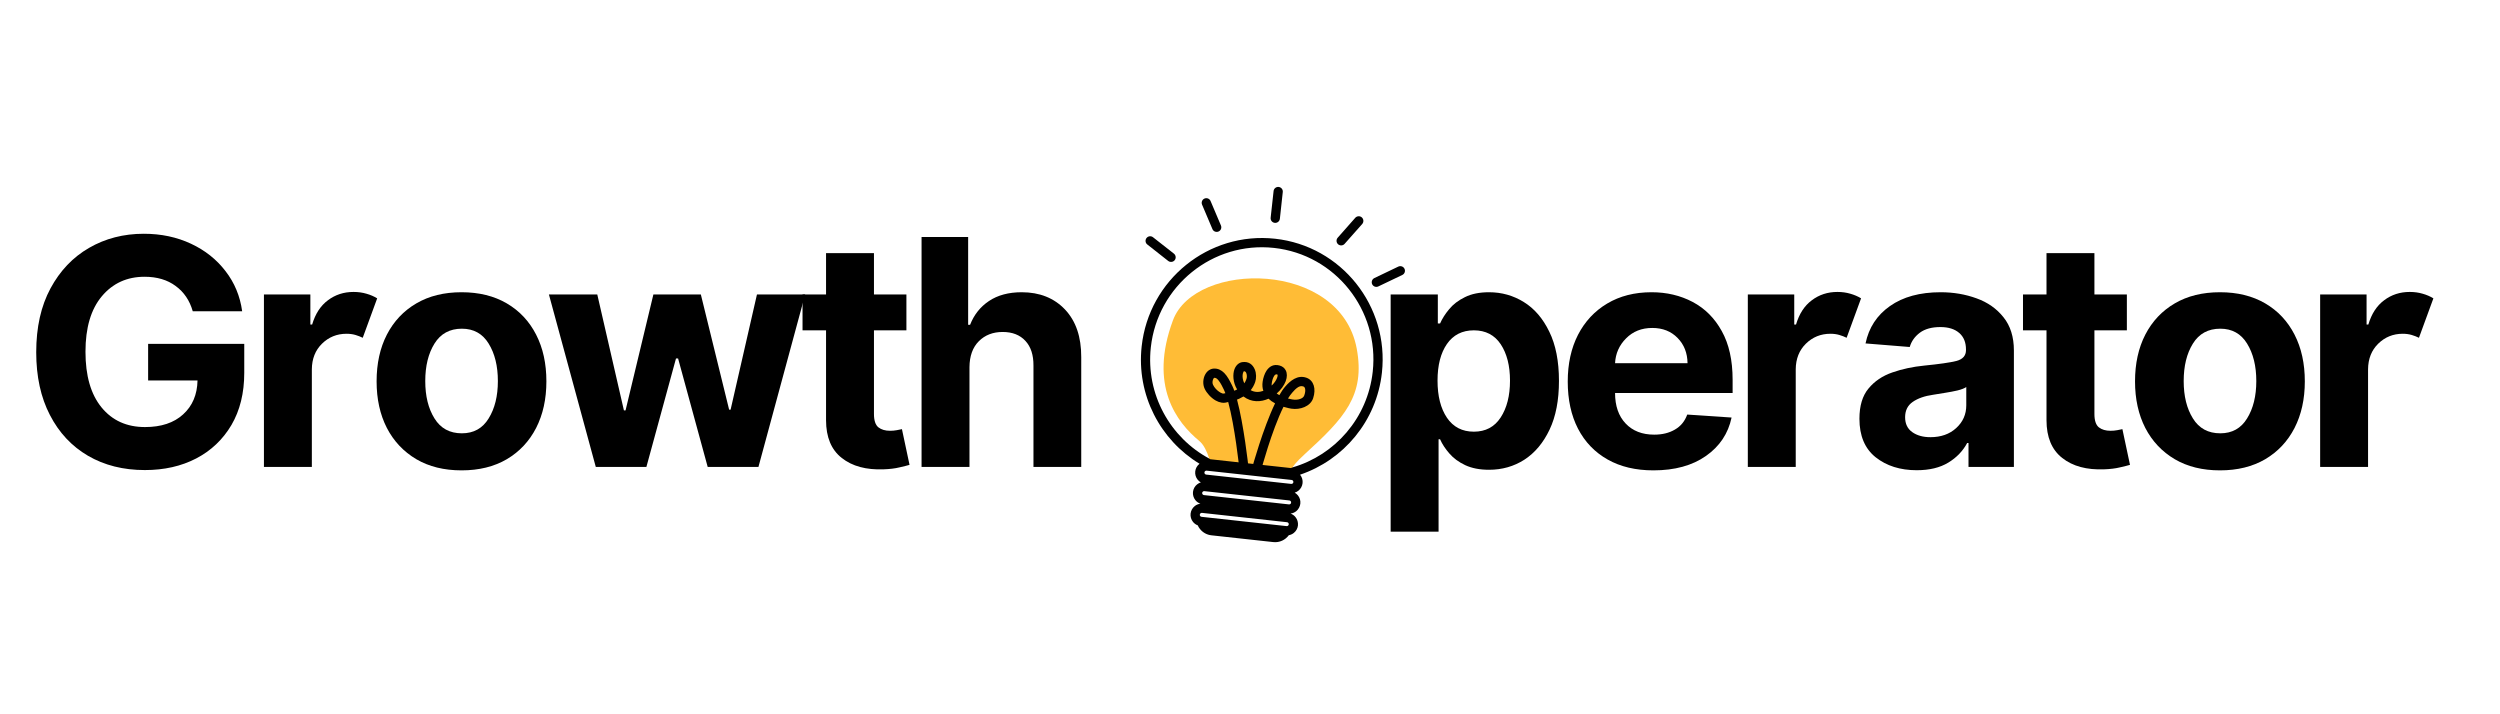 <svg xmlns="http://www.w3.org/2000/svg" xmlns:xlink="http://www.w3.org/1999/xlink" width="350" zoomAndPan="magnify" viewBox="0 0 262.5 75" height="100" preserveAspectRatio="xMidYMid meet" version="1.0"><defs><g/><clipPath id="21afba0427"><path d="M 119.793 24.234 L 145.625 24.234 L 145.625 56.93 L 119.793 56.93 Z M 119.793 24.234 " clip-rule="nonzero"/></clipPath><clipPath id="09f7bfb62b"><path d="M 133 19.312 L 135 19.312 L 135 24 L 133 24 Z M 133 19.312 " clip-rule="nonzero"/></clipPath><clipPath id="52718bfda7"><path d="M 144 27.926 L 147.492 27.926 L 147.492 30.691 L 144 30.691 Z M 144 27.926 " clip-rule="nonzero"/></clipPath></defs><g fill="#000000" fill-opacity="1"><g transform="translate(2.131, 49.029)"><g><path d="M 18.109 -16.344 C 17.785 -17.477 17.188 -18.363 16.312 -19 C 15.445 -19.645 14.359 -19.969 13.047 -19.969 C 11.203 -19.969 9.707 -19.285 8.562 -17.922 C 7.414 -16.555 6.844 -14.613 6.844 -12.094 C 6.844 -9.57 7.406 -7.625 8.531 -6.25 C 9.656 -4.875 11.176 -4.188 13.094 -4.188 C 14.789 -4.188 16.125 -4.629 17.094 -5.516 C 18.07 -6.398 18.578 -7.586 18.609 -9.078 L 13.422 -9.078 L 13.422 -12.922 L 23.516 -12.922 L 23.516 -9.875 C 23.516 -7.758 23.066 -5.938 22.172 -4.406 C 21.273 -2.883 20.039 -1.711 18.469 -0.891 C 16.906 -0.078 15.109 0.328 13.078 0.328 C 10.816 0.328 8.828 -0.172 7.109 -1.172 C 5.398 -2.172 4.066 -3.598 3.109 -5.453 C 2.148 -7.305 1.672 -9.504 1.672 -12.047 C 1.672 -14.66 2.172 -16.895 3.172 -18.75 C 4.172 -20.602 5.52 -22.02 7.219 -23 C 8.926 -23.988 10.844 -24.484 12.969 -24.484 C 14.789 -24.484 16.441 -24.133 17.922 -23.438 C 19.398 -22.75 20.609 -21.789 21.547 -20.562 C 22.492 -19.344 23.078 -17.938 23.297 -16.344 Z M 18.109 -16.344 "/></g></g></g><g fill="#000000" fill-opacity="1"><g transform="translate(25.713, 49.029)"><g><path d="M 2 0 L 2 -18.109 L 6.875 -18.109 L 6.875 -14.953 L 7.062 -14.953 C 7.395 -16.078 7.945 -16.926 8.719 -17.5 C 9.488 -18.082 10.383 -18.375 11.406 -18.375 C 11.895 -18.375 12.348 -18.312 12.766 -18.188 C 13.18 -18.07 13.555 -17.91 13.891 -17.703 L 12.375 -13.562 C 12.145 -13.676 11.891 -13.773 11.609 -13.859 C 11.328 -13.941 11.016 -13.984 10.672 -13.984 C 9.66 -13.984 8.801 -13.633 8.094 -12.938 C 7.395 -12.25 7.039 -11.352 7.031 -10.25 L 7.031 0 Z M 2 0 "/></g></g></g><g fill="#000000" fill-opacity="1"><g transform="translate(38.277, 49.029)"><g><path d="M 10.188 0.359 C 8.352 0.359 6.77 -0.031 5.438 -0.812 C 4.102 -1.602 3.07 -2.695 2.344 -4.094 C 1.625 -5.5 1.266 -7.129 1.266 -8.984 C 1.266 -10.859 1.625 -12.492 2.344 -13.891 C 3.07 -15.297 4.102 -16.391 5.438 -17.172 C 6.77 -17.953 8.352 -18.344 10.188 -18.344 C 12.02 -18.344 13.602 -17.953 14.938 -17.172 C 16.27 -16.391 17.297 -15.297 18.016 -13.891 C 18.734 -12.492 19.094 -10.859 19.094 -8.984 C 19.094 -7.129 18.734 -5.5 18.016 -4.094 C 17.297 -2.695 16.27 -1.602 14.938 -0.812 C 13.602 -0.031 12.02 0.359 10.188 0.359 Z M 10.219 -3.531 C 11.457 -3.531 12.395 -4.051 13.031 -5.094 C 13.676 -6.133 14 -7.441 14 -9.016 C 14 -10.598 13.676 -11.91 13.031 -12.953 C 12.395 -13.992 11.457 -14.516 10.219 -14.516 C 8.945 -14.516 7.988 -13.992 7.344 -12.953 C 6.695 -11.91 6.375 -10.598 6.375 -9.016 C 6.375 -7.441 6.695 -6.133 7.344 -5.094 C 7.988 -4.051 8.945 -3.531 10.219 -3.531 Z M 10.219 -3.531 "/></g></g></g><g fill="#000000" fill-opacity="1"><g transform="translate(56.98, 49.029)"><g><path d="M 5.578 0 L 0.656 -18.109 L 5.734 -18.109 L 8.531 -5.938 L 8.703 -5.938 L 11.625 -18.109 L 16.609 -18.109 L 19.578 -6.016 L 19.734 -6.016 L 22.5 -18.109 L 27.562 -18.109 L 22.656 0 L 17.328 0 L 14.219 -11.391 L 14 -11.391 L 10.891 0 Z M 5.578 0 "/></g></g></g><g fill="#000000" fill-opacity="1"><g transform="translate(83.532, 49.029)"><g><path d="M 11.641 -18.109 L 11.641 -14.344 L 8.234 -14.344 L 8.234 -5.562 C 8.234 -4.875 8.391 -4.406 8.703 -4.156 C 9.016 -3.914 9.422 -3.797 9.922 -3.797 C 10.16 -3.797 10.395 -3.816 10.625 -3.859 C 10.863 -3.898 11.047 -3.938 11.172 -3.969 L 11.969 -0.219 C 11.719 -0.145 11.363 -0.055 10.906 0.047 C 10.445 0.16 9.895 0.227 9.25 0.25 C 7.426 0.32 5.961 -0.07 4.859 -0.938 C 3.754 -1.801 3.203 -3.125 3.203 -4.906 L 3.203 -14.344 L 0.734 -14.344 L 0.734 -18.109 L 3.203 -18.109 L 3.203 -22.453 L 8.234 -22.453 L 8.234 -18.109 Z M 11.641 -18.109 "/></g></g></g><g fill="#000000" fill-opacity="1"><g transform="translate(94.764, 49.029)"><g><path d="M 7.031 -10.469 L 7.031 0 L 2 0 L 2 -24.141 L 6.891 -24.141 L 6.891 -14.922 L 7.094 -14.922 C 7.508 -15.984 8.172 -16.816 9.078 -17.422 C 9.992 -18.035 11.141 -18.344 12.516 -18.344 C 14.398 -18.344 15.914 -17.738 17.062 -16.531 C 18.207 -15.32 18.773 -13.656 18.766 -11.531 L 18.766 0 L 13.75 0 L 13.75 -10.641 C 13.758 -11.754 13.477 -12.617 12.906 -13.234 C 12.332 -13.859 11.535 -14.172 10.516 -14.172 C 9.492 -14.172 8.66 -13.848 8.016 -13.203 C 7.367 -12.555 7.039 -11.645 7.031 -10.469 Z M 7.031 -10.469 "/></g></g></g><g fill="#000000" fill-opacity="1"><g transform="translate(113.833, 49.029)"><g/></g></g><g fill="#000000" fill-opacity="1"><g transform="translate(119.868, 49.029)"><g/></g></g><g fill="#000000" fill-opacity="1"><g transform="translate(125.903, 49.029)"><g/></g></g><g fill="#000000" fill-opacity="1"><g transform="translate(131.938, 49.029)"><g/></g></g><g fill="#000000" fill-opacity="1"><g transform="translate(137.974, 49.029)"><g/></g></g><g fill="#000000" fill-opacity="1"><g transform="translate(144.019, 49.029)"><g><path d="M 2 6.797 L 2 -18.109 L 6.953 -18.109 L 6.953 -15.062 L 7.188 -15.062 C 7.406 -15.562 7.723 -16.062 8.141 -16.562 C 8.555 -17.07 9.109 -17.492 9.797 -17.828 C 10.484 -18.172 11.328 -18.344 12.328 -18.344 C 13.66 -18.344 14.879 -18 15.984 -17.312 C 17.098 -16.625 17.988 -15.586 18.656 -14.203 C 19.332 -12.828 19.672 -11.102 19.672 -9.031 C 19.672 -7.008 19.344 -5.305 18.688 -3.922 C 18.031 -2.535 17.148 -1.484 16.047 -0.766 C 14.941 -0.055 13.703 0.297 12.328 0.297 C 11.348 0.297 10.516 0.133 9.828 -0.188 C 9.148 -0.508 8.598 -0.914 8.172 -1.406 C 7.742 -1.895 7.414 -2.395 7.188 -2.906 L 7.031 -2.906 L 7.031 6.797 Z M 6.922 -9.062 C 6.922 -7.445 7.25 -6.148 7.906 -5.172 C 8.57 -4.191 9.516 -3.703 10.734 -3.703 C 11.961 -3.703 12.898 -4.195 13.547 -5.188 C 14.203 -6.188 14.531 -7.477 14.531 -9.062 C 14.531 -10.625 14.207 -11.895 13.562 -12.875 C 12.914 -13.852 11.973 -14.344 10.734 -14.344 C 9.516 -14.344 8.57 -13.863 7.906 -12.906 C 7.25 -11.957 6.922 -10.676 6.922 -9.062 Z M 6.922 -9.062 "/></g></g></g><g fill="#000000" fill-opacity="1"><g transform="translate(163.347, 49.029)"><g><path d="M 10.266 0.359 C 8.398 0.359 6.797 -0.02 5.453 -0.781 C 4.109 -1.539 3.07 -2.617 2.344 -4.016 C 1.625 -5.41 1.266 -7.062 1.266 -8.969 C 1.266 -10.832 1.625 -12.469 2.344 -13.875 C 3.07 -15.281 4.094 -16.375 5.406 -17.156 C 6.727 -17.945 8.281 -18.344 10.062 -18.344 C 11.656 -18.344 13.094 -18.004 14.375 -17.328 C 15.664 -16.648 16.688 -15.629 17.438 -14.266 C 18.195 -12.91 18.578 -11.207 18.578 -9.156 L 18.578 -7.766 L 6.234 -7.766 C 6.234 -6.41 6.602 -5.344 7.344 -4.562 C 8.082 -3.781 9.082 -3.391 10.344 -3.391 C 11.188 -3.391 11.91 -3.566 12.516 -3.922 C 13.129 -4.273 13.562 -4.801 13.812 -5.5 L 18.469 -5.188 C 18.113 -3.508 17.219 -2.164 15.781 -1.156 C 14.344 -0.145 12.504 0.359 10.266 0.359 Z M 6.234 -10.891 L 13.844 -10.891 C 13.832 -11.961 13.484 -12.848 12.797 -13.547 C 12.117 -14.242 11.234 -14.594 10.141 -14.594 C 9.023 -14.594 8.109 -14.227 7.391 -13.5 C 6.672 -12.781 6.285 -11.91 6.234 -10.891 Z M 6.234 -10.891 "/></g></g></g><g fill="#000000" fill-opacity="1"><g transform="translate(181.521, 49.029)"><g><path d="M 2 0 L 2 -18.109 L 6.875 -18.109 L 6.875 -14.953 L 7.062 -14.953 C 7.395 -16.078 7.945 -16.926 8.719 -17.5 C 9.488 -18.082 10.383 -18.375 11.406 -18.375 C 11.895 -18.375 12.348 -18.312 12.766 -18.188 C 13.18 -18.07 13.555 -17.91 13.891 -17.703 L 12.375 -13.562 C 12.145 -13.676 11.891 -13.773 11.609 -13.859 C 11.328 -13.941 11.016 -13.984 10.672 -13.984 C 9.66 -13.984 8.801 -13.633 8.094 -12.938 C 7.395 -12.25 7.039 -11.352 7.031 -10.25 L 7.031 0 Z M 2 0 "/></g></g></g><g fill="#000000" fill-opacity="1"><g transform="translate(194.084, 49.029)"><g><path d="M 7.172 0.344 C 5.441 0.344 4.004 -0.109 2.859 -1.016 C 1.723 -1.922 1.156 -3.27 1.156 -5.062 C 1.156 -6.414 1.473 -7.473 2.109 -8.234 C 2.742 -9.004 3.578 -9.566 4.609 -9.922 C 5.648 -10.285 6.766 -10.523 7.953 -10.641 C 9.523 -10.797 10.648 -10.957 11.328 -11.125 C 12.004 -11.301 12.344 -11.68 12.344 -12.266 L 12.344 -12.328 C 12.344 -13.078 12.109 -13.656 11.641 -14.062 C 11.172 -14.477 10.508 -14.688 9.656 -14.688 C 8.75 -14.688 8.031 -14.488 7.5 -14.094 C 6.969 -13.695 6.613 -13.195 6.438 -12.594 L 1.797 -12.969 C 2.141 -14.625 2.992 -15.93 4.359 -16.891 C 5.734 -17.859 7.508 -18.344 9.688 -18.344 C 11.031 -18.344 12.285 -18.129 13.453 -17.703 C 14.617 -17.285 15.562 -16.625 16.281 -15.719 C 17.008 -14.82 17.375 -13.656 17.375 -12.219 L 17.375 0 L 12.609 0 L 12.609 -2.516 L 12.469 -2.516 C 12.02 -1.672 11.359 -0.984 10.484 -0.453 C 9.609 0.078 8.504 0.344 7.172 0.344 Z M 8.609 -3.125 C 9.711 -3.125 10.613 -3.441 11.312 -4.078 C 12.02 -4.723 12.375 -5.52 12.375 -6.469 L 12.375 -8.391 C 12.176 -8.254 11.867 -8.133 11.453 -8.031 C 11.047 -7.938 10.609 -7.852 10.141 -7.781 C 9.672 -7.707 9.254 -7.641 8.891 -7.578 C 8.004 -7.453 7.289 -7.203 6.75 -6.828 C 6.219 -6.461 5.953 -5.926 5.953 -5.219 C 5.953 -4.531 6.203 -4.008 6.703 -3.656 C 7.203 -3.301 7.836 -3.125 8.609 -3.125 Z M 8.609 -3.125 "/></g></g></g><g fill="#000000" fill-opacity="1"><g transform="translate(211.68, 49.029)"><g><path d="M 11.641 -18.109 L 11.641 -14.344 L 8.234 -14.344 L 8.234 -5.562 C 8.234 -4.875 8.391 -4.406 8.703 -4.156 C 9.016 -3.914 9.422 -3.797 9.922 -3.797 C 10.16 -3.797 10.395 -3.816 10.625 -3.859 C 10.863 -3.898 11.047 -3.938 11.172 -3.969 L 11.969 -0.219 C 11.719 -0.145 11.363 -0.055 10.906 0.047 C 10.445 0.16 9.895 0.227 9.25 0.25 C 7.426 0.32 5.961 -0.07 4.859 -0.938 C 3.754 -1.801 3.203 -3.125 3.203 -4.906 L 3.203 -14.344 L 0.734 -14.344 L 0.734 -18.109 L 3.203 -18.109 L 3.203 -22.453 L 8.234 -22.453 L 8.234 -18.109 Z M 11.641 -18.109 "/></g></g></g><g fill="#000000" fill-opacity="1"><g transform="translate(222.912, 49.029)"><g><path d="M 10.188 0.359 C 8.352 0.359 6.77 -0.031 5.438 -0.812 C 4.102 -1.602 3.07 -2.695 2.344 -4.094 C 1.625 -5.5 1.266 -7.129 1.266 -8.984 C 1.266 -10.859 1.625 -12.492 2.344 -13.891 C 3.07 -15.297 4.102 -16.391 5.438 -17.172 C 6.77 -17.953 8.352 -18.344 10.188 -18.344 C 12.02 -18.344 13.602 -17.953 14.938 -17.172 C 16.27 -16.391 17.297 -15.297 18.016 -13.891 C 18.734 -12.492 19.094 -10.859 19.094 -8.984 C 19.094 -7.129 18.734 -5.5 18.016 -4.094 C 17.297 -2.695 16.27 -1.602 14.938 -0.812 C 13.602 -0.031 12.02 0.359 10.188 0.359 Z M 10.219 -3.531 C 11.457 -3.531 12.395 -4.051 13.031 -5.094 C 13.676 -6.133 14 -7.441 14 -9.016 C 14 -10.598 13.676 -11.91 13.031 -12.953 C 12.395 -13.992 11.457 -14.516 10.219 -14.516 C 8.945 -14.516 7.988 -13.992 7.344 -12.953 C 6.695 -11.91 6.375 -10.598 6.375 -9.016 C 6.375 -7.441 6.695 -6.133 7.344 -5.094 C 7.988 -4.051 8.945 -3.531 10.219 -3.531 Z M 10.219 -3.531 "/></g></g></g><g fill="#000000" fill-opacity="1"><g transform="translate(241.615, 49.029)"><g><path d="M 2 0 L 2 -18.109 L 6.875 -18.109 L 6.875 -14.953 L 7.062 -14.953 C 7.395 -16.078 7.945 -16.926 8.719 -17.5 C 9.488 -18.082 10.383 -18.375 11.406 -18.375 C 11.895 -18.375 12.348 -18.312 12.766 -18.188 C 13.18 -18.07 13.555 -17.91 13.891 -17.703 L 12.375 -13.562 C 12.145 -13.676 11.891 -13.773 11.609 -13.859 C 11.328 -13.941 11.016 -13.984 10.672 -13.984 C 9.66 -13.984 8.801 -13.633 8.094 -12.938 C 7.395 -12.25 7.039 -11.352 7.031 -10.25 L 7.031 0 Z M 2 0 "/></g></g></g><path fill="#ffbc36" d="M 127.23 49.25 C 127.23 49.25 126.895 47.098 125.918 46.293 C 123.562 44.352 120.602 40.52 123.16 33.633 C 125.5 27.348 140.719 27.324 142.453 36.586 C 143.379 41.539 141.133 43.91 137.008 47.676 C 135.082 49.438 135.836 49.344 135.105 50.105 L 127.23 49.25 " fill-opacity="1" fill-rule="evenodd"/><g clip-path="url(#21afba0427)"><path fill="#000000" d="M 125.949 48.691 C 125.945 48.695 125.938 48.699 125.934 48.707 C 125.691 48.902 125.531 49.188 125.5 49.496 C 125.465 49.809 125.555 50.117 125.75 50.363 C 125.844 50.48 125.961 50.578 126.086 50.652 C 125.945 50.695 125.812 50.766 125.699 50.859 C 125.453 51.051 125.297 51.336 125.262 51.652 C 125.23 51.961 125.32 52.27 125.516 52.516 C 125.652 52.688 125.84 52.816 126.043 52.891 C 125.828 52.914 125.617 53 125.445 53.141 C 125.203 53.336 125.047 53.621 125.012 53.93 C 124.977 54.242 125.07 54.555 125.266 54.801 C 125.398 54.961 125.566 55.09 125.762 55.16 C 125.824 55.297 125.898 55.426 125.996 55.543 C 126.293 55.918 126.723 56.156 127.195 56.207 C 128.93 56.395 131.973 56.727 133.691 56.918 C 134.352 56.992 134.961 56.695 135.324 56.199 C 135.516 56.16 135.699 56.082 135.852 55.957 C 136.094 55.762 136.254 55.477 136.285 55.168 C 136.316 54.855 136.227 54.543 136.031 54.301 C 135.895 54.125 135.711 54 135.508 53.926 C 135.723 53.898 135.93 53.812 136.102 53.676 C 136.348 53.477 136.5 53.191 136.535 52.883 C 136.57 52.574 136.48 52.258 136.281 52.016 C 136.188 51.898 136.07 51.801 135.945 51.73 C 136.086 51.688 136.219 51.613 136.336 51.52 C 136.582 51.324 136.734 51.043 136.77 50.73 C 136.805 50.418 136.715 50.109 136.52 49.863 C 136.512 49.855 136.508 49.852 136.504 49.844 C 141.051 48.309 144.543 44.234 145.102 39.129 C 145.871 32.129 140.84 25.828 133.879 25.066 C 126.914 24.305 120.637 29.367 119.875 36.367 C 119.312 41.473 121.84 46.211 125.949 48.691 Z M 135.32 55.059 C 135.312 55.117 135.285 55.164 135.242 55.199 C 135.199 55.234 135.145 55.25 135.094 55.242 C 133.215 55.039 128.035 54.473 126.164 54.266 C 126.109 54.262 126.059 54.234 126.023 54.191 C 125.988 54.148 125.973 54.094 125.98 54.039 C 125.98 53.98 126.012 53.93 126.055 53.898 C 126.098 53.863 126.152 53.848 126.207 53.852 C 128.082 54.059 133.262 54.625 135.137 54.832 C 135.188 54.836 135.238 54.863 135.277 54.906 C 135.309 54.953 135.324 55.004 135.32 55.059 Z M 135.566 52.777 C 135.562 52.832 135.535 52.883 135.492 52.918 C 135.449 52.953 135.395 52.965 135.34 52.961 C 133.465 52.758 128.289 52.191 126.41 51.984 C 126.355 51.977 126.305 51.949 126.273 51.906 C 126.238 51.863 126.223 51.809 126.227 51.754 C 126.234 51.699 126.262 51.652 126.305 51.613 C 126.348 51.582 126.402 51.562 126.457 51.57 C 128.332 51.777 133.512 52.344 135.383 52.547 C 135.441 52.555 135.492 52.582 135.523 52.625 C 135.559 52.668 135.574 52.723 135.566 52.777 Z M 135.805 50.625 C 135.797 50.68 135.773 50.73 135.73 50.766 C 135.688 50.801 135.629 50.812 135.574 50.809 C 133.699 50.605 128.523 50.035 126.648 49.832 C 126.59 49.828 126.543 49.797 126.508 49.754 C 126.473 49.711 126.457 49.656 126.465 49.605 C 126.465 49.602 126.465 49.602 126.465 49.602 C 126.469 49.547 126.496 49.496 126.539 49.465 C 126.586 49.426 126.637 49.414 126.691 49.418 C 128.57 49.621 133.746 50.191 135.621 50.395 C 135.676 50.398 135.727 50.43 135.762 50.473 C 135.793 50.516 135.809 50.57 135.805 50.625 Z M 127.074 48.219 L 135.566 49.148 C 135.613 49.113 135.664 49.09 135.723 49.074 C 140.156 47.785 143.602 43.918 144.137 39.023 C 144.848 32.559 140.203 26.734 133.77 26.031 C 127.34 25.328 121.547 30.008 120.836 36.473 C 120.297 41.414 122.883 45.977 127.004 48.168 C 127.031 48.184 127.051 48.203 127.074 48.219 " fill-opacity="1" fill-rule="evenodd"/></g><path fill="#000000" d="M 132.652 41.039 C 132.234 41.188 131.758 41.215 131.324 40.969 C 131.516 40.73 131.68 40.445 131.793 40.117 C 131.926 39.734 131.926 39.199 131.75 38.785 C 131.539 38.281 131.113 37.926 130.441 38.023 C 130.094 38.074 129.789 38.328 129.621 38.762 C 129.422 39.293 129.449 40.152 129.898 40.891 C 129.84 40.922 129.777 40.953 129.719 40.977 C 129.68 40.996 129.641 41.008 129.602 41.027 C 129.527 40.824 129.457 40.645 129.379 40.492 C 129.148 40.027 128.887 39.504 128.543 39.16 C 128.242 38.859 127.883 38.68 127.457 38.699 C 127.082 38.719 126.758 38.941 126.559 39.297 C 126.312 39.727 126.262 40.348 126.492 40.824 C 126.691 41.254 127.141 41.766 127.641 42.051 C 128.047 42.281 128.48 42.359 128.855 42.234 C 128.879 42.227 128.914 42.215 128.961 42.211 C 129.66 44.766 130.109 49.023 130.109 49.023 C 130.137 49.289 130.375 49.484 130.641 49.457 C 130.91 49.426 131.102 49.188 131.074 48.922 C 131.074 48.922 130.605 44.629 129.887 41.957 C 129.961 41.93 130.035 41.898 130.113 41.867 C 130.262 41.797 130.414 41.719 130.562 41.629 C 131.418 42.281 132.398 42.219 133.195 41.863 C 133.293 41.953 133.391 42.035 133.5 42.117 C 133.621 42.203 133.75 42.281 133.883 42.352 C 132.602 45.008 131.496 49.047 131.496 49.047 C 131.422 49.309 131.578 49.574 131.836 49.648 C 132.094 49.715 132.359 49.559 132.434 49.305 C 132.434 49.305 133.516 45.242 134.766 42.715 C 135.172 42.84 135.5 42.895 135.582 42.91 C 136.508 43.055 137.59 42.68 137.879 41.816 C 138.211 40.82 137.941 39.941 137.191 39.668 C 136.238 39.32 135.465 39.996 134.957 40.582 C 134.75 40.816 134.539 41.129 134.332 41.492 C 134.242 41.441 134.152 41.387 134.07 41.328 L 134.055 41.316 C 134.5 40.93 134.84 40.453 135 40.023 C 135.164 39.586 135.156 39.184 135.004 38.891 C 134.883 38.652 134.676 38.465 134.344 38.375 C 133.734 38.211 133.293 38.469 132.992 38.91 C 132.77 39.242 132.633 39.695 132.578 40.07 C 132.523 40.434 132.555 40.754 132.652 41.039 Z M 128.664 41.285 C 128.613 41.148 128.559 41.027 128.508 40.918 C 128.352 40.598 128.184 40.242 127.969 39.973 C 127.84 39.805 127.699 39.66 127.5 39.668 C 127.473 39.672 127.465 39.695 127.445 39.711 C 127.41 39.754 127.383 39.809 127.363 39.867 C 127.301 40.035 127.289 40.246 127.371 40.41 C 127.5 40.691 127.797 41.023 128.121 41.207 C 128.266 41.289 128.41 41.359 128.543 41.312 C 128.574 41.305 128.613 41.293 128.664 41.285 Z M 135.238 41.844 C 135.488 41.91 135.68 41.938 135.734 41.949 C 136.004 41.992 136.297 41.977 136.543 41.879 C 136.73 41.809 136.895 41.695 136.953 41.508 C 137.043 41.25 137.078 41.008 137.035 40.809 C 137.008 40.703 136.961 40.617 136.859 40.582 C 136.648 40.5 136.461 40.559 136.297 40.656 C 136.059 40.801 135.855 41.027 135.691 41.219 C 135.539 41.391 135.387 41.602 135.238 41.844 Z M 130.652 40.246 C 130.742 40.117 130.816 39.969 130.875 39.797 C 130.941 39.613 130.938 39.359 130.855 39.16 C 130.812 39.055 130.734 38.973 130.602 38.98 C 130.582 39.008 130.527 39.105 130.508 39.184 C 130.445 39.41 130.457 39.707 130.555 40.008 C 130.582 40.086 130.613 40.164 130.652 40.246 Z M 133.527 40.484 C 133.793 40.234 133.992 39.945 134.09 39.68 C 134.125 39.59 134.148 39.504 134.152 39.422 C 134.156 39.375 134.145 39.328 134.09 39.312 C 133.953 39.277 133.863 39.359 133.793 39.461 C 133.652 39.672 133.574 39.973 133.539 40.215 C 133.523 40.309 133.52 40.398 133.527 40.484 " fill-opacity="1" fill-rule="evenodd"/><g clip-path="url(#09f7bfb62b)"><path fill="#000000" d="M 134.387 22.969 L 134.691 20.168 C 134.723 19.898 134.531 19.66 134.262 19.629 C 133.996 19.602 133.754 19.793 133.727 20.059 L 133.418 22.867 C 133.391 23.133 133.582 23.371 133.848 23.398 C 134.117 23.43 134.355 23.238 134.387 22.969 " fill-opacity="1" fill-rule="evenodd"/></g><path fill="#000000" d="M 141.184 25.605 L 143.035 23.516 C 143.211 23.312 143.191 23.008 142.992 22.828 C 142.793 22.648 142.484 22.672 142.305 22.867 L 140.457 24.961 C 140.281 25.16 140.301 25.473 140.5 25.648 C 140.703 25.824 141.008 25.805 141.184 25.605 " fill-opacity="1" fill-rule="evenodd"/><g clip-path="url(#52718bfda7)"><path fill="#000000" d="M 144.727 30.074 L 147.242 28.871 C 147.484 28.758 147.59 28.465 147.473 28.223 C 147.359 27.98 147.066 27.879 146.824 27.992 L 144.305 29.199 C 144.066 29.316 143.965 29.605 144.078 29.848 C 144.195 30.09 144.488 30.191 144.727 30.074 " fill-opacity="1" fill-rule="evenodd"/></g><path fill="#000000" d="M 128.199 23.676 L 127.109 21.105 C 127.004 20.859 126.723 20.742 126.473 20.848 C 126.227 20.953 126.113 21.238 126.215 21.484 L 127.305 24.055 C 127.406 24.301 127.695 24.414 127.938 24.312 C 128.188 24.211 128.305 23.922 128.199 23.676 " fill-opacity="1" fill-rule="evenodd"/><path fill="#000000" d="M 123.262 26.633 L 121.066 24.91 C 120.859 24.746 120.551 24.781 120.387 24.992 C 120.219 25.203 120.258 25.512 120.469 25.672 L 122.66 27.398 C 122.871 27.562 123.18 27.527 123.344 27.316 C 123.512 27.105 123.469 26.801 123.262 26.633 " fill-opacity="1" fill-rule="evenodd"/></svg>